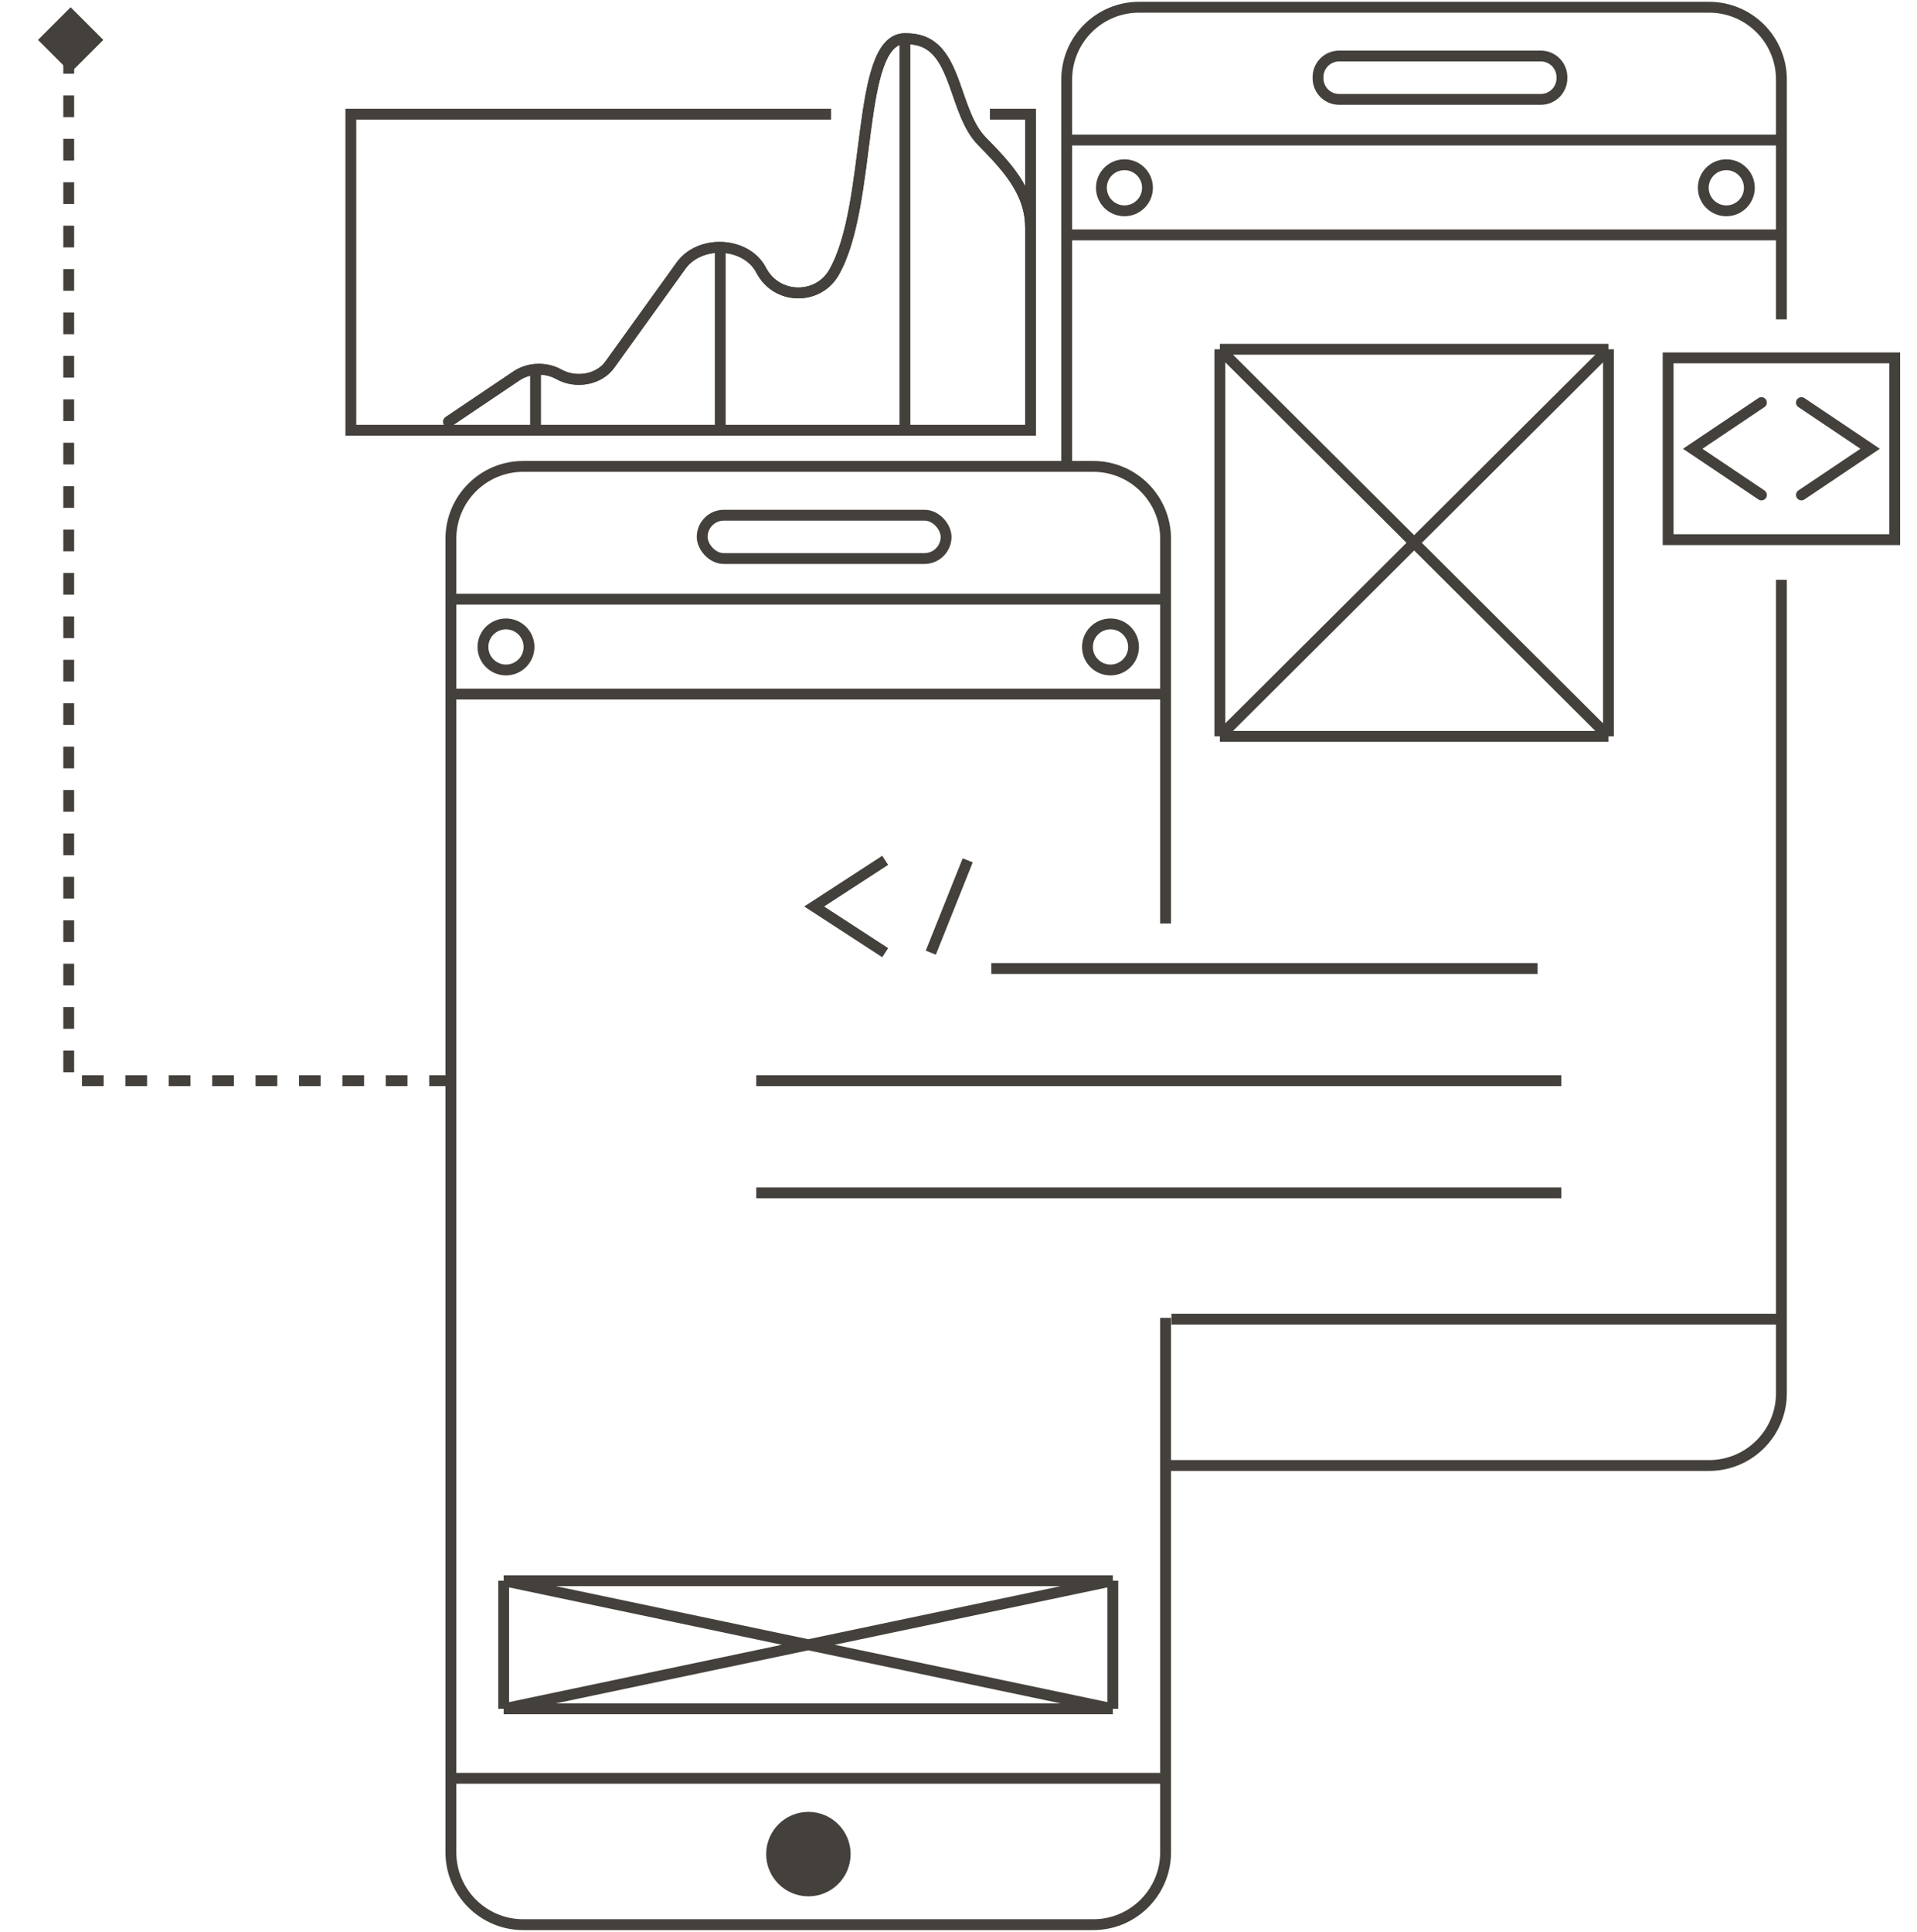 <svg width="530" height="534" viewBox="0 0 530 534" fill="none" xmlns="http://www.w3.org/2000/svg">
<path d="M139.249 472.334H307.67M139.249 472.334V436.931M139.249 472.334L307.67 436.931M307.67 472.334V436.931M307.67 472.334L139.249 436.931M307.67 436.931H139.249" stroke="#44403C" stroke-width="3"/>
<path d="M124.66 165.63V148.918C124.66 137.872 133.614 128.918 144.66 128.918H302.257C313.303 128.918 322.257 137.872 322.257 148.918V165.63M124.66 165.63H322.257M124.66 165.63V191.853M322.257 165.63V191.853M124.66 191.853H322.257M124.66 191.853V491.542M322.257 191.853V255.275M124.66 491.542V512C124.66 523.046 133.614 532 144.66 532H302.257C313.303 532 322.257 523.046 322.257 512V491.542M124.66 491.542H322.257M322.257 491.542V405.275V364.275" stroke="#44403C" stroke-width="3"/>
<rect x="194.139" y="142.404" width="67.43" height="11.988" rx="5.994" stroke="#44403C" stroke-width="3"/>
<ellipse cx="307.024" cy="178.823" rx="6.368" ry="6.368" stroke="#44403C" stroke-width="3"/>
<ellipse cx="139.891" cy="178.823" rx="6.368" ry="6.368" stroke="#44403C" stroke-width="3"/>
<path d="M294.919 38.712V22C294.919 10.954 303.874 2 314.919 2H472.516C483.562 2 492.516 10.954 492.516 22V38.712M294.919 38.712H492.516M294.919 38.712V64.935M492.516 38.712V64.935M294.919 64.935H492.516M294.919 64.935V127.66M492.516 64.935V88.275M323.559 405.082H472.516C483.562 405.082 492.516 396.128 492.516 385.082V160.275M323.86 364.624H492.516M370.233 27.474H425.993C429.215 27.474 431.828 24.861 431.828 21.638V21.321C431.828 18.099 429.215 15.486 425.993 15.486H370.233C367.01 15.486 364.398 18.099 364.398 21.321V21.638C364.398 24.861 367.01 27.474 370.233 27.474ZM483.651 51.905C483.651 55.422 480.8 58.274 477.283 58.274C473.766 58.274 470.915 55.422 470.915 51.905C470.915 48.388 473.766 45.537 477.283 45.537C480.8 45.537 483.651 48.388 483.651 51.905ZM317.249 51.905C317.249 55.422 314.397 58.273 310.88 58.273C307.363 58.273 304.512 55.422 304.512 51.905C304.512 48.388 307.363 45.537 310.88 45.537C314.397 45.537 317.249 48.388 317.249 51.905Z" stroke="#44403C" stroke-width="3"/>
<circle cx="223.5" cy="512.5" r="11.671" fill="#44403C"/>
<path d="M244.736 237.801L225.098 250.566L244.736 263.33" stroke="#44403C" stroke-width="3"/>
<rect x="461.192" y="98.921" width="62.647" height="50.247" stroke="#44403C" stroke-width="3"/>
<path d="M486.987 111.28L467.987 124.045L486.987 136.809" stroke="#44403C" stroke-width="3" stroke-linecap="round"/>
<path d="M498.046 111.28L517.046 124.045L498.046 136.809" stroke="#44403C" stroke-width="3" stroke-linecap="round"/>
<path d="M257.339 263.33L267.551 237.801" stroke="#44403C" stroke-width="3"/>
<path d="M274.063 267.707H425.104" stroke="#44403C" stroke-width="3"/>
<path d="M209.086 298.718H431.669" stroke="#44403C" stroke-width="3"/>
<path d="M209.086 329.729H431.669" stroke="#44403C" stroke-width="3"/>
<path d="M124.66 298.718L19 298.718L19 15" stroke="#44403C" stroke-width="3" stroke-dasharray="6 6"/>
<path d="M19.533 2L28.565 11.033L19.533 20.065L10.5 11.033L19.533 2Z" fill="#44403C"/>
<path d="M337.257 203.541H444.697M337.257 203.541V96.541M337.257 203.541L444.697 96.541M444.697 203.541V96.541M444.697 203.541L337.257 96.541M444.697 96.541H337.257" stroke="#44403C" stroke-width="3"/>
<path d="M284.92 62.832V31.562H273.676M284.92 62.832V118.918H250.195M284.92 62.832C284.92 52.714 277.896 45.61 271.418 38.963C263.766 31.11 264.707 13.994 254.119 11.146C253.024 10.852 251.729 10.687 250.195 10.687M199.13 118.918H250.195M199.13 118.918H148.065M199.13 118.918V68.366M250.195 118.918C250.195 76.651 250.195 52.954 250.195 10.687M148.065 118.918H97V31.562H229.769M148.065 118.918V102.103M123.962 116.572L142.791 103.9C144.343 102.856 146.181 102.254 148.065 102.103M148.065 102.103C150.289 101.925 152.576 102.377 154.529 103.472C159.245 106.117 165.63 104.92 168.564 100.841L188.28 73.437C190.77 69.976 194.97 68.318 199.13 68.366M199.13 68.366C203.736 68.419 208.294 70.564 210.428 74.667C214.734 82.947 226.135 82.939 230.506 75.403C241.426 56.578 236.475 10.687 250.195 10.687" stroke="#44403C" stroke-width="3"/>
<path d="M284.92 62.832C284.92 52.714 277.896 45.61 271.418 38.963C263.766 31.11 264.707 13.994 254.119 11.146C253.024 10.852 251.729 10.687 250.196 10.687C236.475 10.687 241.426 56.578 230.506 75.403C226.135 82.939 214.734 82.947 210.428 74.667C208.294 70.564 203.736 68.419 199.13 68.366C194.97 68.318 190.77 69.976 188.28 73.437L168.564 100.841C165.63 104.92 159.245 106.117 154.529 103.472C152.576 102.377 150.289 101.925 148.065 102.103C146.181 102.254 144.343 102.856 142.791 103.9L123.962 116.572" stroke="#44403C" stroke-width="3" stroke-linecap="round"/>
</svg>
